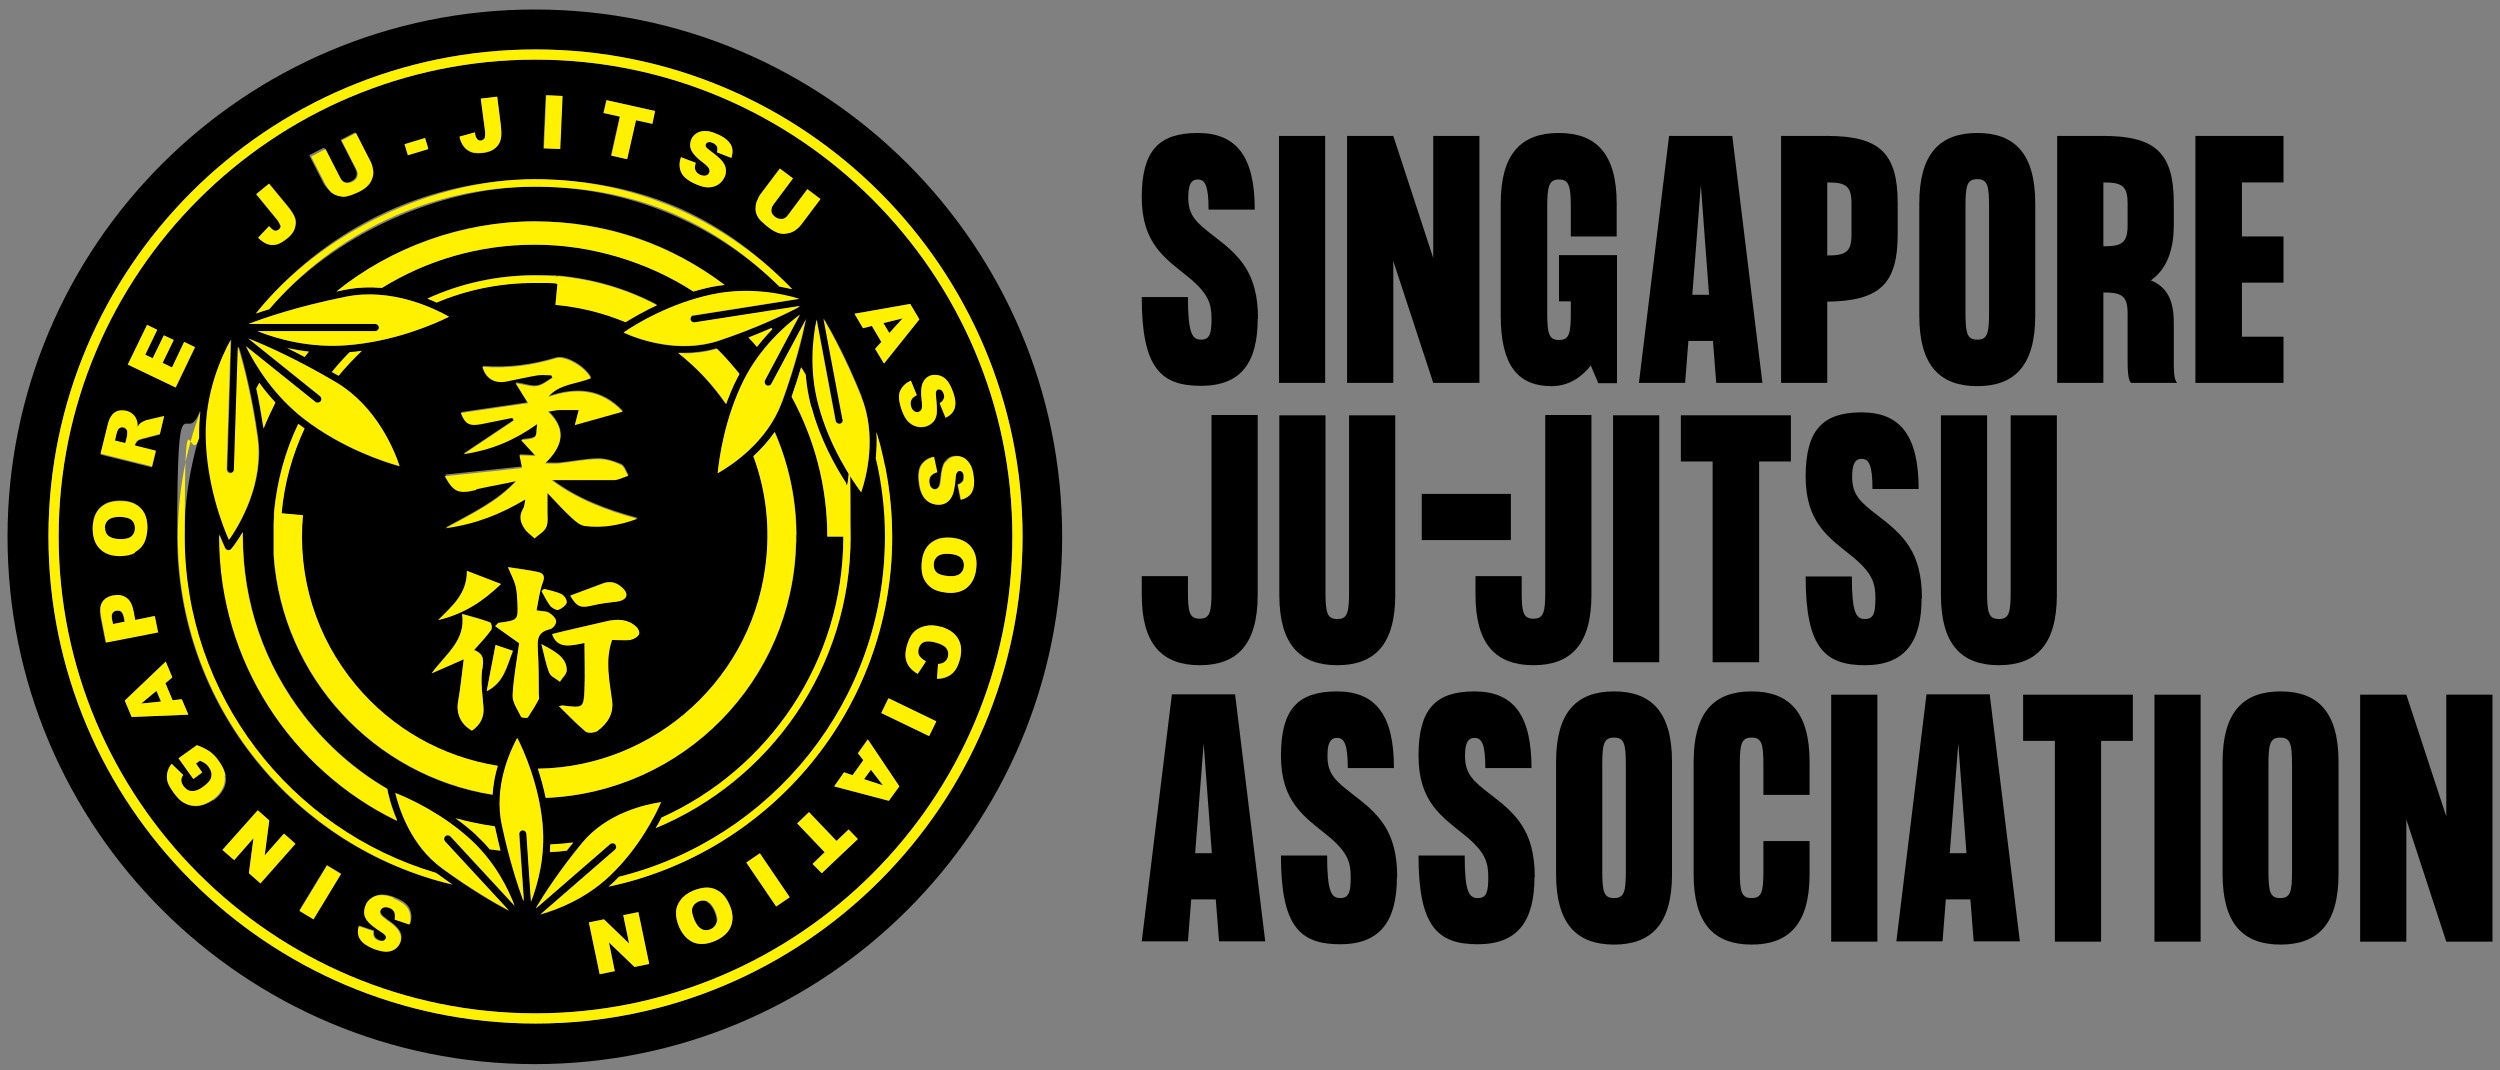 <?xml version="1.0" encoding="UTF-8"?>
<svg id="Layer_1" xmlns="http://www.w3.org/2000/svg" version="1.1" viewBox="0 0 763.3 326.8">
  <rect x="0" y="0" width="763.3" height="326.8" fill="#808080" stroke="none"/>
  <!-- Generator: Adobe Illustrator 29.4.0, SVG Export Plug-In . SVG Version: 2.1.0 Build 152)  -->
  <defs>
    <style>
      .st0 {
        fill: #fff100;
      }
    </style>
  </defs>
  <g>
    <g>
      <path d="M384,97.3c0,13.3-5,20.5-17.3,20.5s-18.1-5.4-18.1-27.1h14.1c0,11.1,1.3,13,4,13s3.2-1.9,3.2-6.4-.9-7.7-7.2-12.8c-6.9-5.6-14.1-10.1-14.1-24.3s5.2-19.6,17.1-19.6,17.4,7.3,17.4,23.4h-14.1c0-7.4-1.1-9.2-3.3-9.2s-2.9,1.9-2.9,5.5c0,5.5,2.4,7.6,7.7,11.7,7.9,6,13.6,11.2,13.6,25.4Z"/>
      <rect x="390.5" y="41.5" width="14.1" height="75.4"/>
      <polygon points="451.7 41.5 451.7 116.9 437.6 116.9 425.4 79.7 425.4 116.9 411.3 116.9 411.3 41.5 425.4 41.5 437.6 78.8 437.6 41.5 451.7 41.5"/>
      <path d="M479.6,72.2v-9.1c0-6.4-.6-8.3-3.6-8.3s-3.6,1.9-3.6,8.3v32.4c0,6.4.5,8.3,3.6,8.3s3.6-1.9,3.6-8.3v-3.5h-3.6v-14.1h17.7v39.1h-5.7l-2.3-5.4c-2.9,3.7-6.9,6.3-12,6.3-10.2,0-15.5-6.3-15.5-21.5v-34.3c0-15.2,6.3-21.5,17.7-21.5s17.7,6.3,17.7,21.5v10.1h-14.1Z"/>
      <path d="M522.9,104.1h-7.4l-1,12.8h-14.1l9.2-75.4h19.3l9.2,75.4h-14.1l-1-12.8ZM521.8,90l-2.5-33.5-2.6,33.5h5.2Z"/>
      <path d="M579.4,62.1v9.5c0,15-5.4,20.3-21.5,20.5v24.8h-14.1V41.5h14.1c16.1,0,21.5,5.4,21.5,20.5ZM565.3,71.6v-9.5c0-5.5-1.9-6.4-7.4-6.4v22.3c5.5,0,7.4-.9,7.4-6.4Z"/>
      <path d="M621.4,62.1v34.3c0,15.2-6.3,21.5-17.7,21.5s-17.7-6.3-17.7-21.5v-34.3c0-15.2,6.3-21.5,17.7-21.5s17.7,6.3,17.7,21.5ZM607.3,63c0-6.4-.5-8.3-3.6-8.3s-3.6,1.9-3.6,8.3v32.4c0,6.4.5,8.3,3.6,8.3s3.6-1.9,3.6-8.3v-32.4Z"/>
      <path d="M664.7,116.9h-14.1c-.9-1.1-1-3.9-1-6.7v-14.5c0-5.5-1.9-6.4-7.4-6.4v27.6h-14.1V41.5h14.1c16.1,0,21.5,5.4,21.5,20.5v6.7c0,8.3-2.5,13.7-7,16.9,4.8,2,7,5.8,7,12.9v11.7c0,2.8,0,5.6,1,6.7ZM642.2,55.7v19.5c5.5,0,7.4-.9,7.4-6.4v-6.7c0-5.5-1.9-6.4-7.4-6.4Z"/>
      <polygon points="684.5 55.7 684.5 72.2 697.2 72.2 697.2 86.3 684.5 86.3 684.5 102.8 697.2 102.8 697.2 116.9 670.3 116.9 670.3 41.5 697.2 41.5 697.2 55.7 684.5 55.7"/>
      <path d="M384,181.6c0,15.2-6.3,21.5-17.7,21.5s-17.7-6.3-17.7-21.5v-5.7h14.1v4.7c0,6.4.5,8.3,3.6,8.3s3.6-1.9,3.6-8.3v-53.9h14.1v54.8Z"/>
      <path d="M426,181.6c0,15.2-6.3,21.5-17.7,21.5s-17.7-6.3-17.7-21.5v-54.8h14.1v53.9c0,6.4.5,8.3,3.6,8.3s3.6-1.9,3.6-8.3v-53.9h14.1v54.8Z"/>
      <path d="M485.9,181.6c0,15.2-6.3,21.5-17.7,21.5s-17.7-6.3-17.7-21.5v-5.7h14.1v4.7c0,6.4.5,8.3,3.6,8.3s3.6-1.9,3.6-8.3v-53.9h14.1v54.8Z"/>
      <rect x="492.5" y="126.8" width="14.1" height="75.4"/>
      <polygon points="546.8 140.9 537.1 140.9 537.1 202.2 522.9 202.2 522.9 140.9 513.2 140.9 513.2 126.8 546.8 126.8 546.8 140.9"/>
      <path d="M586.7,182.6c0,13.3-5,20.5-17.3,20.5s-18.1-5.4-18.1-27.1h14.1c0,11.1,1.3,13,4,13s3.2-1.9,3.2-6.4-.9-7.7-7.2-12.8c-6.9-5.6-14.1-10.1-14.1-24.3s5.2-19.6,17.1-19.6,17.4,7.3,17.4,23.4h-14.1c0-7.4-1.1-9.2-3.3-9.2s-2.9,1.9-2.9,5.5c0,5.5,2.4,7.6,7.7,11.7,7.9,6,13.6,11.2,13.6,25.4Z"/>
      <path d="M628,181.6c0,15.2-6.3,21.5-17.7,21.5s-17.7-6.3-17.7-21.5v-54.8h14.1v53.9c0,6.4.5,8.3,3.6,8.3s3.6-1.9,3.6-8.3v-53.9h14.1v54.8Z"/>
      <path d="M371.1,274.6h-7.4l-1,12.8h-14.1l9.2-75.4h19.3l9.2,75.4h-14.1l-1-12.8ZM370,260.5l-2.5-33.5-2.6,33.5h5.2Z"/>
      <path d="M426.5,267.8c0,13.3-5,20.5-17.3,20.5s-18.1-5.4-18.1-27.1h14.1c0,11.1,1.3,13,4,13s3.2-1.9,3.2-6.4-.9-7.7-7.2-12.8c-6.9-5.6-14.1-10.1-14.1-24.3s5.2-19.6,17.1-19.6,17.4,7.3,17.4,23.4h-14.1c0-7.4-1.1-9.2-3.3-9.2s-2.9,1.9-2.9,5.5c0,5.5,2.4,7.6,7.7,11.7,7.9,6,13.6,11.2,13.6,25.4Z"/>
      <path d="M468.5,267.8c0,13.3-5,20.5-17.3,20.5s-18.1-5.4-18.1-27.1h14.1c0,11.1,1.3,13,4,13s3.2-1.9,3.2-6.4-.9-7.7-7.2-12.8c-6.9-5.6-14.1-10.1-14.1-24.3s5.2-19.6,17.1-19.6,17.4,7.3,17.4,23.4h-14.1c0-7.4-1.1-9.2-3.3-9.2s-2.9,1.9-2.9,5.5c0,5.5,2.4,7.6,7.7,11.7,7.9,6,13.6,11.2,13.6,25.4Z"/>
      <path d="M510.5,232.6v34.3c0,15.2-6.3,21.5-17.7,21.5s-17.7-6.3-17.7-21.5v-34.3c0-15.2,6.3-21.5,17.7-21.5s17.7,6.3,17.7,21.5ZM496.4,233.5c0-6.4-.5-8.3-3.6-8.3s-3.6,1.9-3.6,8.3v32.4c0,6.4.5,8.3,3.6,8.3s3.6-1.9,3.6-8.3v-32.4Z"/>
      <path d="M538.4,233.5c0-6.4-.5-8.3-3.6-8.3s-3.6,1.9-3.6,8.3v32.4c0,6.4.5,8.3,3.6,8.3s3.6-1.9,3.6-8.3v-9.1h14.1v10.1c0,15.2-6.3,21.5-17.7,21.5s-17.7-6.3-17.7-21.5v-34.3c0-15.2,6.3-21.5,17.7-21.5s17.7,6.3,17.7,21.5v10.1h-14.1v-9.1Z"/>
      <rect x="559.1" y="212.1" width="14.1" height="75.4"/>
      <path d="M601.5,274.6h-7.4l-1,12.8h-14.1l9.2-75.4h19.3l9.2,75.4h-14.1l-1-12.8ZM600.4,260.5l-2.5-33.5-2.6,33.5h5.2Z"/>
      <polygon points="651.2 226.2 641.5 226.2 641.5 287.5 627.4 287.5 627.4 226.2 617.7 226.2 617.7 212.1 651.2 212.1 651.2 226.2"/>
      <rect x="657.8" y="212.1" width="14.1" height="75.4"/>
      <path d="M714,232.6v34.3c0,15.2-6.3,21.5-17.7,21.5s-17.7-6.3-17.7-21.5v-34.3c0-15.2,6.3-21.5,17.7-21.5s17.7,6.3,17.7,21.5ZM699.8,233.5c0-6.4-.5-8.3-3.6-8.3s-3.6,1.9-3.6,8.3v32.4c0,6.4.5,8.3,3.6,8.3s3.6-1.9,3.6-8.3v-32.4Z"/>
      <polygon points="761 212.1 761 287.5 746.9 287.5 734.7 250.2 734.7 287.5 720.6 287.5 720.6 212.1 734.7 212.1 746.9 249.3 746.9 212.1 761 212.1"/>
    </g>
    <rect x="434.1" y="150.8" width="27.2" height="14.1"/>
  </g>
  <g>
    <path d="M37,186.8c-.4-.3-.9-.4-1.4-.3-.5,0-.9.3-1.2.7-.3.4-.3,1.1-.2,2l.3,1.4,3.5-.7-.2-1.2c-.2-.9-.5-1.6-.9-1.9Z"/>
    <path d="M40.1,163.8c.7-.6,1.1-1.4,1.1-2.5,0-1.1-.3-1.9-1-2.5-.7-.6-1.9-.9-3.7-1-1.5,0-2.6.3-3.4.9-.7.6-1.1,1.4-1.1,2.5,0,1,.3,1.8,1,2.4.7.6,1.9,1,3.5,1,1.6,0,2.8-.2,3.5-.8Z"/>
    <polygon points="43.1 214.8 49.1 214.2 47.7 210.9 43.1 214.8"/>
    <path d="M37.7,130.5c-.5-.1-.9,0-1.3.2-.3.3-.6.8-.9,1.7l-.5,2.1,3.2.8.5-2c0-.2,0-.7.1-1.3,0-.3,0-.6-.3-.9-.2-.3-.5-.4-.8-.5Z"/>
    <path d="M215.9,275.3c-.8-.4-1.7-.4-2.7,0-1,.4-1.6,1.1-1.9,2-.3.9,0,2.1.7,3.8.6,1.4,1.4,2.3,2.2,2.7.8.4,1.8.4,2.7,0,.9-.4,1.5-1.1,1.8-2,.3-.9,0-2.1-.6-3.6-.7-1.5-1.4-2.4-2.3-2.8Z"/>
    <polygon points="275.6 97.2 269.7 98.7 271.6 101.7 275.6 97.2"/>
    <path d="M163.5,18.2C83.2,18.2,17.9,83.5,17.9,163.8s65.3,145.6,145.6,145.6,145.6-65.3,145.6-145.6S243.8,18.2,163.5,18.2ZM293.9,139.6c.8.4,1.5,1,2,1.9.6.9.9,2.2,1.2,3.8.3,2,.1,3.7-.5,4.8-.6,1.2-1.7,2-3.4,2.4l-.9-4.6c.7-.2,1.2-.6,1.5-1,.3-.4.4-1,.3-1.7,0-.6-.3-1-.5-1.2-.3-.3-.6-.4-1-.3-.3,0-.5.2-.6.5-.2.3-.3.8-.4,1.7-.2,2.2-.4,3.8-.8,4.8-.3,1-.8,1.8-1.5,2.3-.6.5-1.4.8-2.3,1-1,.1-2,0-3-.5-.9-.4-1.7-1.1-2.3-2.1-.6-1-1-2.2-1.2-3.8-.4-2.7-.1-4.7.8-5.9.9-1.2,2.2-2,3.7-2.3l1,4.7c-.7.2-1.3.5-1.7.9-.6.6-.8,1.4-.7,2.3,0,.7.3,1.2.7,1.6.4.3.8.5,1.2.4.4,0,.8-.3,1-.7.3-.4.5-1.3.6-2.7.2-2.2.6-3.9,1.3-4.9.7-1,1.6-1.7,2.9-1.8.8-.1,1.6,0,2.4.4ZM281.4,122.2c-.2-2.2-.1-3.9.3-5.1.5-1.2,1.3-1.9,2.5-2.4.8-.3,1.6-.3,2.5,0s1.6.7,2.4,1.5c.7.8,1.3,2,1.9,3.6.7,2,.8,3.6.5,4.8-.4,1.3-1.3,2.3-2.8,3l-1.8-4.4c.6-.4,1.1-.8,1.2-1.3.2-.5.2-1.1,0-1.7-.2-.6-.4-.9-.8-1.1-.3-.2-.7-.2-1-.1-.2,0-.4.3-.5.6-.1.3-.1.9,0,1.8.3,2.2.3,3.9.2,4.9-.1,1.1-.5,1.9-1,2.5-.5.6-1.2,1.1-2.1,1.4-1,.3-2,.4-3,.1-1-.3-1.9-.8-2.7-1.6-.8-.8-1.4-2-1.9-3.5-.9-2.6-1-4.6-.4-5.9.7-1.3,1.7-2.4,3.2-3l1.8,4.4c-.7.3-1.2.7-1.5,1.2-.5.7-.5,1.5-.2,2.4.2.7.6,1.1,1,1.4.4.3.9.3,1.3.2.4-.1.7-.4.9-.9.2-.5.2-1.4,0-2.7ZM277.9,92.8l2.8,4.7-10.8,13.5-2.7-4.5,1.9-2.1-2.9-4.9-2.7.7-2.6-4.4,17-3ZM259.7,163.9c0,40.1-24.6,74.5-59.5,89,.7-1.1,1.2-2.2,1.8-3.2,32.7-14.8,55.5-47.7,55.5-85.8h-4.9c0-15.5-4-30-10.9-42.7,1.1-3.2,2.1-6.2,2.9-9,.5.8,1,1.5,1.4,2.3.3,3.1.8,6.5,1.7,9.9,2.7,9.8,7.2,18,10.5,23.1.9,5.3,1.4,10.8,1.4,16.4ZM83.5,163.9c0-.6,0-1.2,0-1.8,0-.6,0-1.3,0-1.9,0-.7,0-1.4.1-2.1,0-.5,0-1,0-1.5h0c.9-9.6,3.4-18.8,7.4-27.1.1,0,.2.2.4.3.5.4,1,.7,1.5,1.1-3.8,8-6.2,16.7-7,25.9l6.5.6c-1.7,18.9,4.1,37.3,16.2,51.9,11.1,13.3,26.3,21.9,43.3,24.6-.8,2.6-1.3,5.6-1.6,8.8-36.2-5.8-64.2-36-66.8-73.1,0-.4,0-.8,0-1.2,0-.8,0-1.5,0-2.3,0-.6,0-1.2,0-1.8,0-.1,0-.3,0-.4ZM70.6,103.6l-1.2,39.6c0,.6.5,1.1,1.1,1.1,0,0,0,0,0,0,.6,0,1.1-.5,1.1-1.1l1.2-37.4c0,.1.1.2.2.3,1.7,5.7,4.1,15.1,5.8,27.3,2,14.3-5.7,26.9-8.6,31.1-1.9-4.4-6.9-17.2-7.1-31.8-.2-13.1,4.7-24,7.6-29.3ZM263,121c4.9,12.1,1.5,24.7,0,29.3-2.8-3.7-9.6-13.8-13-26.5-2.9-10.6-1.7-20.5-.6-26.2l5.8,30.9c0,.5.6.9,1.1.9s.1,0,.2,0c.6-.1,1-.7.9-1.3l-5.8-30.8c2.7,4.6,7.1,12.7,11.5,23.7ZM243.1,165.8c-1,42.1-34.5,76.1-76.4,77.8-.7-3.2-1.5-6.2-2.4-8.9,35.9-.4,66.5-28.1,69.8-64.7.9-10.6-.4-21-4-30.7,2.2-2.1,4.5-4.5,6.5-7.4,4.3,9.9,6.6,20.6,6.6,31.5,0,.2,0,.3,0,.5s0,.1,0,.2c0,.6,0,1.2,0,1.8ZM165,279.2l22.7-19.7c.5-.4.5-1.1.1-1.6-.4-.5-1.1-.5-1.6-.1l-22.6,19.6c0-.2.1-.4.2-.5,2.6-4.4,7.1-11.3,13.8-19.4,7.7-9.3,19.6-11.9,24.1-12.5-1.8,4-6.9,14.2-15.7,22.6-7.3,6.9-15.8,10.2-21.1,11.7ZM151.1,252.3s0,0,0,.1c.6,2.6,1.1,5,1.7,7.3-1.1-.1-2.2-.3-3.3-.4-1.2-1.5-2.6-2.9-4.1-4.3-2.1-1.9-4.2-3.6-6.3-5.1,3.9,1.1,7.9,1.9,12,2.5ZM147.2,204.4c-.5,3.7.1,7.6.4,11.4.2,3-.9,5.3-3.5,7.2-3.5-2-4.9-5.3-4.2-9,.7-4,1.1-8.1,1.7-12.8l-9.8,4.3c4.3-5.9,10.5-10,9.3-18.1,3.2.9,6,1.6,8.6,2.6.4.2.7,1.8.3,2.3-1.5,2-3.3,3.9-5.2,6.1,3.3,1.3,2.8,3.3,2.5,6ZM158.7,138.7l4.9.2-4.4-4.8c1.4-.3,3.2-.2,4.1-.9.7-.6.5-2.1.8-4-6.9,4.9-14,7.9-22.5,9.2l15.4-10.3-.5-.8c-3.1.6-6.3,1.3-9.4,1.9-3.7.7-5,0-6.3-3.4l20.5-3-3.8-6.1c2.8.4,4.8,1.2,6.6.9,1.7-.3,3.2-1.6,4.7-2.5l-.4-.8c-1.4,0-2.8-.2-4.1,0-3.2.5-6.4,1.3-9.6,1.9-3.6.7-6.4-1-7.3-4.5,7.7.6,15.2-.4,22.4-2.6,2.9-.9,9,2.7,10.7,6.1-4.3,1.8-9.7,1.7-13,5.7,8.7-2.9,16.2-2.3,22.7,4.5l-14.6,4.1,1.2-4.6c-1.9,0-3.8,0-5.6,0-1.1,0-2.2.3-3.8.5,5.4,5.2,5,10.2-.9,15.8,2,0,3.2.1,4.3,0,4-.4,7.9-1.2,11.8-1.3,2.3,0,4.9.8,7,1.7,1.2.5,1.6,2.3,2.3,3.4-1.5.5-2.9,1.3-4.4,1.3-6.2.2-12.5,0-19,0,7.6,5.8,16.6,9.2,26.2,11.8-5.3,2-10.7,2.9-16.1,2.2-1.5-.2-3-1.6-4.2-2.7-2.3-2.1-4.3-4.5-7.2-7.4,0,2.5,0,4.3,0,6,0,1.6.2,3.3-.4,4.6-.6,1.3-2.3,2.2-3.5,3.3-1-.9-2.3-1.8-3-2.9-1.3-1.9-1.8-4-.5-6.1.4-.6.4-1.5.7-2.9-7.6,4.5-15,7.5-24.4,8.8,8.3-4.5,15.9-8.2,21.6-14.4-4.1.8-8.2,1.5-12.2,2.5-5.3,1.2-6.9.7-9.6-4.2l23.6-2.5-.8-3.9ZM186.8,213.9c.6,4-1.3,6.9-4.5,9.3-.7.6-2.9.7-3.5.2-2.9-2.4-5.4-5.1-8.2-7.8.5,0,.8-.2,1.1-.2,6.3.8,6.5.8,6.7-4.8.2-4.6,0-9.2,0-14.3-4.4.9-8.3,1.9-9.9-2.7,1.1-.3,2.3-.6,3.5-.9,4.4-1,8.8-2,13.1-3,3.4-.8,6.6-.6,9.1,1.7.6.6,1.1,1.8.8,2.3-.4.7-1.6,1.4-2.5,1.6-1.9.2-3.8,0-5.8,0-2.1,6.3-.8,12.5,0,18.5ZM167.7,205.5c-1.1-2.6-1.5-5.4-2.4-8.8,4.2,2.2,7.7,4,7.8,7.9,0,1.2-1.4,2.4-2.1,3.6-1.1-.9-2.8-1.6-3.2-2.7ZM167.9,184.9c-1-1.4-1.7-2.9-2.6-4.4l.7-.7c1.8.5,3.7.8,5.3,1.6.9.4,1.8,1.8,1.6,2.5-.3.9-1.5,1.9-2.6,2.3-.5.2-2-.7-2.5-1.3ZM174.1,181.8c3.5-1.3,6.7-2.5,9.9-3.7,2.8-1.1,4.9,0,6.5,1.8,1.6,1.8.5,3.4-2.2,3.7-2.2.3-4.5.5-6.7,1-4.3,1-5.2.8-7.5-2.8ZM218.8,106.4c2.5,2.4,4.7,5,6.9,7.7-.2.3-.3.6-.5.9-1.4,2.8-2.6,5.6-3.6,8.3-4.1-6-9.1-11.2-14.6-15.6.6,0,1.2,0,1.7,0,3.2,0,6.6-.4,10.1-1.4ZM235.8,100.5c-1.6,1.6-3.2,3.4-4.7,5.4-.8-1-1.7-1.9-2.6-2.9,2.5-1,4.9-1.9,7-2.9,0,.1.2.2.3.3ZM238.8,122.7c-4.4,12.2-15.4,19.4-19.6,21.7.4-4.6,2.1-16.7,8-28.5,4.9-9.8,12.4-16.4,17.1-19.9l-10.7,20.1c-.3.5,0,1.2.5,1.5.2,0,.3.1.5.1.4,0,.8-.2,1-.6l10.6-19.8c-1.1,5.3-3.2,14.1-7.3,25.3ZM152.9,178.3c-5.5,5.2-11,9-19.1,11,4.5-4.5,8.8-8.2,8.7-14.9l10.4,4ZM96.3,122.8c.2.2.4.2.7.2s.6-.1.9-.4c.4-.5.3-1.2-.2-1.6l-21.9-17.6c5.2,2.1,14.8,6.3,26.8,13.4,12.4,7.3,17.8,20.7,19.4,25.6-4.7-1.3-17.5-5.5-29-14.3-9.5-7.3-15.1-16.6-17.9-22.3l21.2,17ZM87.3,106.1c2.2.5,4.5.9,7,1.2-.4.5-.9,1.1-1.3,1.6-2-1.1-3.9-2-5.7-2.9ZM103.3,114.7c-.7-.4-1.3-.8-2-1.1,1.7-2.1,3.5-4.1,5.4-6,1.2-.1,2.5-.2,3.7-.4-2.5,2.4-4.9,4.9-7.1,7.6ZM151.3,197l5.3,1.8c-1.9,4.8-2.7,9.7-8,12.3l2.7-14.1ZM158.5,196.3l-7.3-5.2c.8-.8.9-1,1.1-1,5.9-.8,5.9-.8,5.7-6.1,0-1.8-.1-3.6-.6-5.3-.4-1.6-1.3-3.1-2.3-5.6,3.5.6,6.4.9,9.2,1.5,1.8.4,2.1,1.4,1.4,3.2-1,2.7-1.3,5.7-1.9,8.5,1.7.3,3,.2,3.8.7,1,.6,2,1.7,2.2,2.6.1.8-.9,2.3-1.8,2.4-4.1.8-4,3.3-3.8,6.1.2,4.6.2,9.2.3,13.8,0,.5.2,1.1,0,1.5-1,1.9-2.1,3.7-3.3,5.5-.1.2-1.9,0-2-.2-1.1-2.2-2.7-4.5-2.6-6.6.3-5.6,1.4-11.2,2-15.9ZM153.3,251.9c-2.5-11.7,2.5-22.6,4.7-26.6,2,3.9,6.5,14.2,7.7,26.2.9,10-1.6,18.7-3.5,23.8l-1.4-20.8c0-.6-.5-1.1-1.2-1-.6,0-1.1.6-1,1.2l1.4,20.3c-1.8-4.7-4.3-12.6-6.5-23ZM173,259.8c-1.7.2-3.4.3-5.1.4,0-.7,0-1.5.1-2.2,2.3-.1,4.7-.3,7-.6-.7.8-1.3,1.7-2,2.5ZM211.9,98.5c0,0,.1,0,.2,0l32.1-5c-.3.2-.5.4-.8.6-4.9,2.5-12.9,6.2-23.7,9.9-12.4,4.2-25-.4-29.3-2.4,3.8-2.6,14.3-9,27.3-11.7,10.8-2.2,20.7-.2,26.3,1.4l-32.3,5.1c-.6,0-1,.7-.9,1.3,0,.5.6.9,1.1.9ZM191,98.3c-6.7-2.8-13.9-4.7-21.4-5.3l.6-6.4c-2.3-.2-4.6-.3-6.9-.3-10.6,0-20.7,2.1-30,6-.9-.4-1.8-.8-2.8-1.2,10-4.5,21.1-7.1,32.8-7.1s4.8.1,7.1.3v-.2c10.8,1,21,4,30.2,8.9-4,1.9-7.3,3.8-9.6,5.2ZM105.6,90.6c14.1-2.8,27.1,3.6,31.5,6.1-4.4,2.2-16.7,7.6-31.2,8.7-11.4.9-21.3-2-27.3-4.3h36c.6,0,1.1-.5,1.1-1.1s-.5-1.1-1.1-1.1h-38.7c5-1.9,15.3-5.4,29.7-8.3ZM80.4,130.8c-.7-4.5-1.4-8.5-2.2-12.2.3-.6.6-1.1.9-1.7,1.4,2,3,4,4.9,6-1.3,2.6-2.5,5.2-3.6,7.9ZM120.7,242.2c4.1,1.6,14.3,6.2,23.2,14.4,7.3,6.8,11.3,14.9,13.2,20l-19.6-21.2c-.4-.4-1.1-.5-1.6,0-.4.4-.5,1.1,0,1.6l19.5,21.1c-4.5-2.3-11.7-6.5-20.4-12.9-9.7-7-13.2-18.5-14.3-23ZM217.2,87.6c-1.9.4-3.7.9-5.5,1.4-14-9.1-30.6-14.3-48.4-14.3s-33.1,4.9-46.7,13.2c-3.6-.3-7.4-.2-11.4.6-.8.2-1.6.3-2.4.5,16.6-13.4,37.6-21.4,60.5-21.4s41.8,7.2,58,19.4c-1.3.2-2.7.4-4,.6ZM67,163.1c1,2.5,1.7,4,1.8,4.2.2.3.5.6.9.6,0,0,0,0,.1,0,.3,0,.6-.1.9-.4.2-.2,1.7-2.1,3.5-5.1,0,.5,0,1,0,1.4,0,20.1,6.5,39,18.8,54.8,7.1,9.1,15.7,16.6,25.3,22.2.2,1.1,1,5,3,9.6-32.1-15.7-54.2-48.6-54.2-86.6s0-.5,0-.8ZM187.6,269.1c.5-.5.9-.9,1.4-1.4,46.6-11.5,81.2-53.7,81.2-103.8s-1-16.3-2.8-24c.3-2.5.4-5.1.2-8,3.1,10.1,4.8,20.9,4.8,32,0,52.5-37.2,96.4-86.6,106.8.6-.5,1.2-1,1.8-1.6ZM231,61.6c.4-1,.8-1.8,1.3-2.5l5.8-7.7,4,3-5.9,7.9c-.5.7-.7,1.4-.7,2.1,0,.7.5,1.3,1.2,1.8.7.5,1.4.7,2.1.6.7,0,1.3-.5,1.8-1.2l5.9-7.9,4,3-5.8,7.7c-.6.8-1.2,1.4-2,1.9-.7.5-1.6.8-2.5.9-.9.1-1.7,0-2.4-.1-1-.3-2-.9-3.1-1.7-.6-.5-1.3-1-2-1.7-.7-.6-1.2-1.3-1.5-1.9-.3-.6-.5-1.4-.5-2.1,0-.8,0-1.5.3-2.1ZM207.9,48l4.5,1.7c-.2.7-.3,1.4-.2,1.9.2.8.7,1.4,1.6,1.8.6.3,1.2.4,1.7.2.5-.1.8-.4,1-.8.2-.4.2-.8,0-1.3-.2-.5-.8-1.1-1.9-1.9-1.8-1.4-2.9-2.6-3.5-3.7-.5-1.1-.5-2.3,0-3.4.3-.8.9-1.4,1.6-1.8.7-.5,1.6-.7,2.7-.7,1.1,0,2.3.4,3.9,1.1,1.9.9,3.2,1.9,3.8,3,.7,1.1.7,2.5.2,4.1l-4.4-1.7c.2-.7.2-1.3,0-1.8-.2-.5-.7-.8-1.3-1.1-.5-.2-1-.3-1.3-.2-.4.1-.6.3-.8.6-.1.2,0,.5,0,.8.1.3.6.7,1.3,1.2,1.8,1.3,3,2.4,3.7,3.2.7.8,1,1.7,1.1,2.5,0,.8,0,1.6-.4,2.4-.4.9-1.1,1.7-2,2.3-.9.6-1.9.8-3,.8-1.1,0-2.4-.3-3.8-1-2.5-1.1-4-2.4-4.5-3.8-.5-1.4-.5-2.9,0-4.4ZM185.2,30.6l14.8,3.3-.9,3.9-5-1.1-2.7,11.9-4.9-1.1,2.7-11.9-5-1.1.9-3.9ZM166.6,29.1l5,.2-.7,16.2-5-.2.7-16.2ZM241.9,88.3c-1.2-.3-2.5-.6-3.9-.8-19.3-18.9-45.7-30.5-74.7-30.5s-61.5,14.5-81.1,37.4c-1.5.5-2.8.9-4,1.3,20-24.9,50.7-40.9,85.1-40.9s58.8,12.9,78.6,33.6ZM145,40.5c0,.7.2,1.2.4,1.6.2.3.4.6.7.8.2.1.5.1.8.1.6,0,.9-.3,1.1-.8.2-.4.2-1.2.1-2.1l-1.3-9.9,5-.6,1.1,8.7c.2,1.8.3,3.2,0,4.2-.2,1-.7,1.9-1.6,2.7-.9.8-2.1,1.3-3.6,1.5-1.6.2-2.9.2-3.8-.2-.9-.3-1.7-.9-2.3-1.7-.6-.8-1-1.8-1.3-3l4.7-1.3ZM129.8,42.1l1,3.3-6.3,1.9-1-3.3,6.2-1.9ZM99.1,45.3l4.5,8.8c.4.8.9,1.3,1.6,1.5.7.2,1.4.1,2.1-.3.8-.4,1.3-.9,1.5-1.6.2-.7.1-1.4-.3-2.2l-4.5-8.8,4.4-2.3,4.4,8.6c.4.8.7,1.7.8,2.6.1.9,0,1.8-.2,2.6-.3.9-.7,1.6-1.2,2.1-.7.8-1.7,1.5-2.9,2.1-.7.4-1.5.7-2.4,1-.9.3-1.7.5-2.4.5-.7,0-1.4-.2-2.2-.5-.7-.3-1.3-.7-1.8-1.2-.7-.8-1.3-1.5-1.7-2.2l-4.4-8.6,4.4-2.3ZM82.2,56l5.6,6.8c1.2,1.4,1.9,2.6,2.3,3.6.4,1,.4,2,0,3.1-.3,1.1-1.1,2.2-2.3,3.2-1.3,1-2.4,1.7-3.4,1.9-1,.2-1.9.2-2.8-.2-.9-.3-1.8-1-2.7-1.9l3.3-3.5c.5.5.8.9,1.2,1.1.3.2.6.3,1,.3.2,0,.5-.1.8-.4.4-.4.6-.8.6-1.3,0-.5-.4-1.1-1-1.9l-6.3-7.7,3.9-3.2ZM61.1,125.6c-.3,2.3-.4,4.8-.4,7.3,0,.3,0,.5,0,.8-2.8,9.6-4.4,19.7-4.4,30.2,0,48.5,32.4,89.5,76.7,102.6.2.1.4.3.6.4,1.6,1.1,3,2.2,4.5,3.2-48.1-11.4-84-54.6-84-106.2s2.5-26.4,6.9-38.3ZM44.9,99.2l3.1,1.5-3.6,7.6,2.3,1.1,3.4-7,3,1.4-3.4,7,2.9,1.4,3.7-7.8,3.3,1.6-5.9,12.3-14.6-7,5.8-12.1ZM32.7,130.6c.4-1.5.8-2.6,1.2-3.3.5-.7,1.1-1.3,1.9-1.6.8-.3,1.7-.3,2.7-.1.9.2,1.6.6,2.1,1.1.5.5.9,1.2,1.2,1.9.1.5.2,1.1.2,1.9.3-.5.6-.9.9-1.1.2-.1.5-.3,1-.6.5-.2.9-.4,1.1-.4l5.1-1.2-1.3,5.5-5.4,1.4c-.7.2-1.2.4-1.4.6-.3.3-.5.7-.7,1.1v.4c-.1,0,6.3,1.6,6.3,1.6l-1.2,4.9-15.7-3.9,2-8.1ZM28.3,161.1c0-2.7.8-4.7,2.3-6.2,1.5-1.4,3.5-2.1,6.1-2.1,1.9,0,3.4.4,4.6,1,1.2.7,2.1,1.6,2.8,2.8.6,1.2,1,2.7.9,4.5,0,1.8-.4,3.3-1,4.5-.6,1.2-1.5,2.1-2.8,2.8-1.3.7-2.9,1.1-4.7,1-2.6,0-4.7-.8-6.1-2.3-1.4-1.5-2.1-3.6-2.1-6.2ZM30.7,188c-.3-1.8-.2-3.2.5-4.2.7-1,1.8-1.7,3.3-2,1.6-.3,2.9,0,4,.7,1.1.8,1.8,2.2,2.2,4.1l.5,2.7,5.9-1.2,1,4.9-15.9,3.1-1.6-8.2ZM38.1,213.9l12.5-11.9,2,4.8-2.1,1.8,2.2,5.2,2.8-.3,2,4.7-17.3.7-2.1-5ZM65,244.3c-1.4,1-2.9,1.6-4.4,1.8-1.5.2-2.9-.1-4.3-.9-1.1-.6-2.1-1.6-3.2-3.1-1-1.5-1.7-2.6-1.9-3.5s-.3-1.8,0-2.7c.2-.9.7-1.7,1.3-2.6l3.5,3.4c-.4.5-.6,1.1-.6,1.6,0,.6.2,1.2.7,1.8.6.9,1.5,1.4,2.5,1.5,1,0,2.2-.3,3.5-1.3,1.4-1,2.3-2,2.5-3,.2-1,0-1.9-.7-2.9-.3-.5-.7-.8-1.1-1.2-.4-.3-1-.6-1.7-.9l-1.2.9,1.9,2.7-2.7,2-4.5-6.3,5.6-4c1.7.6,3,1.3,4,2,1,.7,1.9,1.7,2.8,3,1.1,1.6,1.8,3,1.9,4.4.2,1.4,0,2.7-.7,4-.7,1.3-1.7,2.4-3,3.4ZM79.5,269.7l-3.5-3.1,1.4-10.7-5.9,6.7-3.5-3.1,10.7-12.1,3.5,3.1-1.4,10.7,5.9-6.6,3.5,3.1-10.7,12.1ZM95.7,280.5l-4.3-2.6,8.4-13.8,4.3,2.6-8.4,13.8ZM125.2,282.1l-4.5-1.5c.2-.8.2-1.4,0-1.9-.2-.8-.8-1.4-1.7-1.7-.7-.3-1.2-.3-1.7-.1-.5.2-.8.5-1,.9-.2.4-.1.8.1,1.2.2.4.9,1,2,1.8,1.9,1.3,3.1,2.4,3.7,3.5.6,1.1.6,2.2.2,3.4-.3.8-.8,1.4-1.5,1.9-.7.5-1.6.8-2.7.8-1.1,0-2.4-.2-3.9-.9-1.9-.8-3.3-1.7-4-2.8-.7-1.1-.9-2.5-.5-4.1l4.5,1.5c-.1.7,0,1.3.2,1.8.3.5.7.8,1.4,1.1.5.2,1,.3,1.4.1.4-.1.6-.3.7-.7,0-.2,0-.5,0-.8-.1-.3-.6-.7-1.3-1.2-1.9-1.2-3.1-2.2-3.9-3-.7-.8-1.1-1.6-1.3-2.4-.1-.8,0-1.6.3-2.5.4-1,1-1.8,1.8-2.4.9-.6,1.8-.9,3-1,1.1,0,2.4.2,3.9.8,2.6,1,4.1,2.2,4.7,3.6.6,1.4.7,2.8.2,4.4ZM193.7,295.2l-7.8-7.5,1.8,8.8-4.6,1-3.3-15.8,4.6-1,7.7,7.5-1.8-8.7,4.6-1,3.3,15.8-4.6,1ZM223.2,282.7c-.7,1.9-2.3,3.4-4.7,4.5-2.5,1.1-4.6,1.3-6.6.6-1.9-.7-3.4-2.3-4.5-4.7-.8-1.7-1.1-3.3-1-4.6,0-1.4.5-2.6,1.4-3.7.8-1.1,2.1-2,3.7-2.8,1.7-.7,3.2-1.1,4.5-1,1.3,0,2.6.5,3.8,1.3,1.2.8,2.2,2.1,2.9,3.9,1.1,2.4,1.2,4.6.5,6.5ZM237,276.8l-9.1-13.4,4.1-2.8,9.1,13.4-4.1,2.8ZM250.9,266.6l-2.8-2.9,3.7-3.5-8.4-8.8,3.6-3.5,8.4,8.8,3.7-3.5,2.8,2.9-11,10.5ZM271.4,244.5l-16.7-4.4,3-4.3,2.6.9,3.3-4.6-1.7-2.2,3-4.2,9.6,14.3-3.2,4.4ZM283.6,224.7l-14.6-7,2.2-4.5,14.6,7-2.2,4.5ZM293,201.6c-.6,2-1.4,3.4-2.5,4.3-1.1.9-2.6,1.4-4.4,1.4l.3-4.5c.5,0,.9,0,1.2-.2.4-.2.8-.4,1.1-.7.3-.3.5-.7.7-1.2.3-1.1.1-2-.6-2.9-.5-.6-1.5-1.1-2.9-1.5-1.7-.5-3-.6-3.8-.2-.8.3-1.3,1-1.6,1.9-.3.9-.2,1.7.2,2.3.4.6,1,1.2,2,1.7l-2.5,3.8c-1.1-.6-2-1.4-2.6-2.2-.6-.8-1-1.8-1.1-2.8-.1-1,0-2.2.4-3.6.5-1.7,1.1-3,1.9-3.9.8-.9,1.9-1.6,3.4-2,1.5-.4,3.2-.4,5.1.2,2.6.7,4.3,2,5.3,3.8,1,1.8,1.1,3.9.4,6.4ZM289.3,180.9c-1.9-.1-3.4-.6-4.6-1.3s-2-1.7-2.6-2.9c-.6-1.2-.8-2.8-.7-4.6.1-1.8.5-3.3,1.2-4.5.7-1.2,1.6-2.1,2.9-2.7,1.3-.7,2.9-.9,4.8-.8,2.6.2,4.6,1.1,6,2.6,1.4,1.6,2,3.7,1.8,6.3-.2,2.7-1,4.7-2.6,6.1-1.5,1.4-3.6,1.9-6.2,1.8Z"/>
    <path d="M163.3,2.9C74.4,2.9,2.3,75,2.3,163.9s72.1,161,161,161,161-72.1,161-161S252.2,2.9,163.3,2.9ZM163.5,312.5c-82,0-148.7-66.7-148.7-148.7S81.5,15.1,163.5,15.1s148.7,66.7,148.7,148.7-66.7,148.7-148.7,148.7Z"/>
    <polygon points="269.6 239.8 265.9 235 263.8 237.9 269.6 239.8"/>
    <path d="M289.9,169.1c-1.6-.1-2.8.1-3.6.7-.8.6-1.2,1.4-1.2,2.4,0,1.1.2,1.9.9,2.6.7.6,1.9,1,3.7,1.1,1.5.1,2.6-.1,3.4-.7.7-.6,1.1-1.4,1.2-2.4,0-1-.2-1.8-.9-2.5-.7-.7-1.8-1-3.5-1.2Z"/>
    <path class="st0" d="M85.7,68.8c0,.5-.1.9-.6,1.3-.3.2-.5.3-.8.4-.4,0-.7,0-1-.3-.3-.2-.7-.6-1.2-1.1l-3.3,3.5c.9.9,1.8,1.5,2.7,1.9.9.3,1.9.4,2.8.2,1-.2,2.1-.9,3.4-1.9,1.2-1,2-2,2.3-3.2.3-1.1.3-2.2,0-3.1-.4-1-1.1-2.1-2.3-3.6l-5.6-6.8-3.9,3.2,6.3,7.7c.6.8,1,1.4,1,1.9Z"/>
    <path class="st0" d="M100.8,58.4c.5.5,1.1.9,1.8,1.2.7.3,1.5.4,2.2.5.7,0,1.5-.2,2.4-.5.9-.3,1.7-.7,2.4-1,1.2-.6,2.2-1.3,2.9-2.1.5-.5.9-1.3,1.2-2.1.3-.9.4-1.7.2-2.6-.1-.9-.4-1.8-.8-2.6l-4.4-8.6-4.4,2.3,4.5,8.8c.4.8.5,1.5.3,2.2-.2.7-.7,1.2-1.5,1.6-.8.4-1.5.5-2.1.3-.7-.2-1.2-.7-1.6-1.5l-4.5-8.8-4.4,2.3,4.4,8.6c.4.7.9,1.4,1.7,2.2Z"/>
    <rect class="st0" x="123.9" y="43" width="6.5" height="3.5" transform="translate(-7.5 38.7) rotate(-16.8)"/>
    <path class="st0" d="M143.9,46.4c.9.3,2.2.4,3.8.2,1.5-.2,2.7-.7,3.6-1.5.9-.8,1.4-1.7,1.6-2.7.2-1,.2-2.4,0-4.2l-1.1-8.7-5,.6,1.3,9.9c.1,1,0,1.7-.1,2.1-.2.4-.6.7-1.1.8-.3,0-.6,0-.8-.1-.3-.2-.5-.4-.7-.8-.2-.3-.3-.8-.4-1.6l-4.7,1.3c.2,1.2.7,2.2,1.3,3,.6.8,1.4,1.3,2.3,1.7Z"/>
    <rect class="st0" x="160.7" y="34.8" width="16.2" height="5" transform="translate(124.3 204.3) rotate(-87.5)"/>
    <polygon class="st0" points="186.7 47.5 191.5 48.6 194.2 36.7 199.2 37.8 200 33.9 185.2 30.6 184.3 34.5 189.3 35.6 186.7 47.5"/>
    <path class="st0" d="M212.4,56.2c1.4.6,2.7,1,3.8,1,1.1,0,2.1-.3,3-.8.9-.6,1.5-1.3,2-2.3.4-.8.5-1.6.4-2.4,0-.8-.5-1.7-1.1-2.5-.7-.8-1.9-1.9-3.7-3.2-.7-.5-1.1-.9-1.3-1.2-.1-.3-.2-.5,0-.8.1-.3.4-.5.8-.6.4-.1.8,0,1.3.2.6.3,1.1.7,1.3,1.1.2.5.2,1.1,0,1.8l4.4,1.7c.5-1.6.4-3-.2-4.1-.7-1.1-1.9-2.2-3.8-3-1.5-.7-2.8-1.1-3.9-1.1-1.1,0-2,.2-2.7.7-.7.5-1.3,1.1-1.6,1.8-.5,1.2-.5,2.3,0,3.4.5,1.1,1.7,2.4,3.5,3.7,1.1.8,1.7,1.5,1.9,1.9.2.5.2.9,0,1.3-.2.4-.5.7-1,.8-.5.1-1.1,0-1.7-.2-.9-.4-1.4-1-1.6-1.8-.1-.5,0-1.1.2-1.9l-4.5-1.7c-.5,1.5-.6,3,0,4.4.5,1.4,2,2.7,4.5,3.8Z"/>
    <path class="st0" d="M232.7,67.8c.7.6,1.3,1.2,2,1.7,1.1.8,2.1,1.4,3.1,1.7.7.2,1.5.3,2.4.1.9-.1,1.7-.4,2.5-.9.7-.5,1.4-1.1,2-1.9l5.8-7.7-4-3-5.9,7.9c-.5.7-1.1,1.1-1.8,1.2-.7,0-1.4-.1-2.1-.6-.7-.5-1.1-1.1-1.2-1.8,0-.7.1-1.4.7-2.1l5.9-7.9-4-3-5.8,7.7c-.5.6-.9,1.5-1.3,2.5-.2.6-.3,1.3-.3,2.1,0,.8.2,1.5.5,2.1.3.6.8,1.3,1.5,1.9Z"/>
    <path class="st0" d="M266.2,99.5l2.9,4.9-1.9,2.1,2.7,4.5,10.8-13.5-2.8-4.7-17,3,2.6,4.4,2.7-.7ZM275.6,97.2l-4.1,4.5-1.8-3.1,5.9-1.4Z"/>
    <path class="st0" d="M280.5,125.8c-.4.1-.8,0-1.3-.2-.4-.3-.8-.7-1-1.4-.3-.9-.2-1.7.2-2.4.3-.4.8-.8,1.5-1.2l-1.8-4.4c-1.5.7-2.6,1.7-3.2,3-.7,1.3-.5,3.3.4,5.9.5,1.5,1.2,2.6,1.9,3.5.8.8,1.7,1.4,2.7,1.6,1,.3,2,.2,3-.1.8-.3,1.5-.8,2.1-1.4.5-.6.9-1.5,1-2.5.1-1.1,0-2.7-.2-4.9-.1-.9-.1-1.5,0-1.8.1-.3.3-.5.5-.6.3-.1.7,0,1,.1.3.2.6.6.8,1.1.2.7.3,1.2,0,1.7-.2.5-.6.9-1.2,1.3l1.8,4.4c1.5-.7,2.5-1.8,2.8-3,.4-1.3.2-2.9-.5-4.8-.6-1.6-1.2-2.8-1.9-3.6-.7-.8-1.5-1.3-2.4-1.5s-1.7-.2-2.5,0c-1.2.4-2,1.2-2.5,2.4-.5,1.1-.6,2.8-.3,5.1.2,1.4.1,2.3,0,2.7-.2.5-.5.8-.9.9Z"/>
    <path class="st0" d="M288.6,141.1c-.7,1-1.1,2.7-1.3,4.9-.1,1.4-.3,2.3-.6,2.7-.3.4-.6.6-1,.7-.4,0-.8,0-1.2-.4-.4-.3-.6-.9-.7-1.6-.1-.9,0-1.7.7-2.3.4-.4.9-.7,1.7-.9l-1-4.7c-1.6.4-2.8,1.1-3.7,2.3-.9,1.2-1.2,3.2-.8,5.9.2,1.6.6,2.8,1.2,3.8.6,1,1.4,1.7,2.3,2.1.9.4,1.9.6,3,.5.9-.1,1.6-.4,2.3-1,.6-.5,1.1-1.3,1.5-2.3.3-1,.6-2.6.8-4.8,0-.9.2-1.5.4-1.7.2-.3.4-.4.6-.5.3,0,.7,0,1,.3.3.3.5.7.5,1.2,0,.7,0,1.3-.3,1.7-.3.4-.8.8-1.5,1l.9,4.6c1.6-.4,2.8-1.2,3.4-2.4.6-1.2.8-2.8.5-4.8-.2-1.7-.6-3-1.2-3.8-.6-.9-1.2-1.5-2-1.9-.8-.4-1.6-.5-2.4-.4-1.3.2-2.2.8-2.9,1.8Z"/>
    <path class="st0" d="M296.3,166.8c-1.4-1.6-3.4-2.4-6-2.6-1.9-.1-3.5.1-4.8.8-1.3.7-2.3,1.6-2.9,2.7-.7,1.2-1.1,2.6-1.2,4.5-.1,1.8.1,3.3.7,4.6.6,1.2,1.5,2.2,2.6,2.9s2.7,1.1,4.6,1.3c2.6.2,4.7-.4,6.2-1.8,1.5-1.4,2.4-3.4,2.6-6.1.2-2.6-.4-4.7-1.8-6.3ZM293.1,175.2c-.7.6-1.9.8-3.4.7-1.8-.1-3-.5-3.7-1.1-.7-.6-1-1.5-.9-2.6,0-1,.5-1.8,1.2-2.4.8-.6,1.9-.8,3.6-.7,1.6.1,2.8.5,3.5,1.2.7.7,1,1.5.9,2.5,0,1-.5,1.9-1.2,2.4Z"/>
    <path class="st0" d="M287.3,191.4c-1.9-.6-3.6-.6-5.1-.2-1.5.4-2.6,1.1-3.4,2-.8.9-1.4,2.2-1.9,3.9-.4,1.4-.5,2.6-.4,3.6.1,1,.5,1.9,1.1,2.8.6.8,1.5,1.6,2.6,2.2l2.5-3.8c-.9-.5-1.6-1.1-2-1.7-.4-.6-.4-1.4-.2-2.3.3-.9.8-1.6,1.6-1.9.8-.3,2-.3,3.8.2,1.4.4,2.3.9,2.9,1.5.7.8.9,1.8.6,2.9-.1.5-.4.9-.7,1.2-.3.3-.7.6-1.1.7-.3,0-.7.2-1.2.2l-.3,4.5c1.8,0,3.3-.6,4.4-1.4,1.1-.9,2-2.3,2.5-4.3.7-2.5.6-4.6-.4-6.4-1-1.8-2.8-3-5.3-3.8Z"/>
    <rect class="st0" x="274.9" y="210.9" width="5" height="16.2" transform="translate(-40.4 373.4) rotate(-64.2)"/>
    <path class="st0" d="M261.9,229.9l1.7,2.2-3.3,4.6-2.6-.9-3,4.3,16.7,4.4,3.2-4.4-9.6-14.3-3,4.2ZM269.6,239.8l-5.8-1.9,2.1-2.9,3.7,4.8Z"/>
    <polygon class="st0" points="255.4 256.8 247 248 243.4 251.4 251.8 260.2 248.1 263.8 250.9 266.6 261.9 256.2 259.1 253.3 255.4 256.8"/>
    <rect class="st0" x="232" y="260.6" width="5" height="16.2" transform="translate(-110.5 178.2) rotate(-34.2)"/>
    <path class="st0" d="M219.8,272.3c-1.2-.8-2.5-1.3-3.8-1.3-1.3,0-2.8.3-4.5,1-1.6.7-2.9,1.6-3.7,2.8-.8,1.1-1.3,2.3-1.4,3.7,0,1.4.3,2.9,1,4.6,1.1,2.4,2.6,3.9,4.5,4.7,1.9.7,4.1.5,6.6-.6,2.4-1.1,4-2.6,4.7-4.5.7-1.9.6-4.1-.5-6.5-.8-1.7-1.7-3-2.9-3.9ZM218.8,281.7c-.3.9-.9,1.6-1.8,2-1,.4-1.9.4-2.7,0-.8-.4-1.6-1.3-2.2-2.7-.7-1.7-1-2.9-.7-3.8.3-.9.9-1.5,1.9-2,1-.4,1.9-.4,2.7,0,.8.4,1.6,1.3,2.3,2.8.7,1.5.9,2.7.6,3.6Z"/>
    <polygon class="st0" points="190.3 279.4 192.1 288.1 184.4 280.7 179.8 281.6 183.1 297.4 187.7 296.5 185.9 287.7 193.7 295.2 198.2 294.3 194.9 278.5 190.3 279.4"/>
    <path class="st0" d="M120.2,274.1c-1.5-.6-2.7-.8-3.9-.8-1.1,0-2.1.4-3,1-.9.6-1.5,1.4-1.8,2.4-.3.8-.4,1.6-.3,2.5.1.8.6,1.6,1.3,2.4.7.8,2,1.8,3.9,3,.8.5,1.2.9,1.3,1.2.2.3.2.5,0,.8-.1.3-.4.6-.7.7-.4.1-.8,0-1.4-.1-.7-.3-1.1-.6-1.4-1.1-.3-.5-.3-1-.2-1.8l-4.5-1.5c-.4,1.6-.3,3,.5,4.1.7,1.1,2.1,2,4,2.8,1.6.6,2.9.9,3.9.9,1.1,0,1.9-.3,2.7-.8.7-.5,1.2-1.2,1.5-1.9.5-1.2.4-2.3-.2-3.4-.6-1.1-1.8-2.3-3.7-3.5-1.1-.8-1.8-1.4-2-1.8-.2-.4-.3-.9-.1-1.2.2-.4.5-.7,1-.9.5-.2,1.1-.1,1.7.1.9.3,1.5.9,1.7,1.7.1.5.1,1.1,0,1.9l4.5,1.5c.5-1.6.4-3-.2-4.4-.6-1.4-2.2-2.6-4.7-3.6Z"/>
    <rect class="st0" x="89.7" y="269.8" width="16.2" height="5" transform="translate(-185.8 215.1) rotate(-58.8)"/>
    <polygon class="st0" points="80.8 261.2 82.2 250.5 78.7 247.4 67.9 259.5 71.5 262.6 77.4 255.9 76 266.6 79.5 269.7 90.2 257.6 86.7 254.5 80.8 261.2"/>
    <path class="st0" d="M68.8,236.9c-.2-1.4-.8-2.8-1.9-4.4-.9-1.3-1.8-2.3-2.8-3-1-.7-2.3-1.4-4-2l-5.6,4,4.5,6.3,2.7-2-1.9-2.7,1.2-.9c.7.3,1.3.6,1.7.9.4.3.8.7,1.1,1.2.7,1,.9,1.9.7,2.9-.2,1-1.1,2-2.5,3-1.3,1-2.5,1.4-3.5,1.3-1,0-1.8-.6-2.5-1.5-.4-.6-.6-1.2-.7-1.8,0-.6.2-1.1.6-1.6l-3.5-3.4c-.7.8-1.1,1.7-1.3,2.6-.2.9-.2,1.8,0,2.7s.9,2.1,1.9,3.5c1.1,1.5,2.1,2.6,3.2,3.1,1.4.8,2.8,1,4.3.9,1.5-.2,2.9-.8,4.4-1.8,1.4-1,2.4-2.1,3-3.4.7-1.3.9-2.6.7-4Z"/>
    <path class="st0" d="M55.5,213.5l-2.8.3-2.2-5.2,2.1-1.8-2-4.8-12.5,11.9,2.1,5,17.3-.7-2-4.7ZM43.1,214.8l4.7-3.9,1.4,3.3-6,.6Z"/>
    <path class="st0" d="M47.2,188.1l-5.9,1.2-.5-2.7c-.4-2-1.1-3.4-2.2-4.1-1.1-.8-2.4-1-4-.7-1.6.3-2.7,1-3.3,2-.7,1-.8,2.5-.5,4.2l1.6,8.2,15.9-3.1-1-4.9ZM34.5,190.5l-.3-1.4c-.2-.9-.1-1.6.2-2,.3-.4.7-.6,1.2-.7.5,0,1,0,1.4.3.4.3.7.9.9,1.9l.2,1.2-3.5.7Z"/>
    <path class="st0" d="M41.2,168.6c1.3-.7,2.2-1.7,2.8-2.8.6-1.2.9-2.7,1-4.5,0-1.8-.3-3.3-.9-4.5-.6-1.2-1.6-2.2-2.8-2.8-1.2-.7-2.7-1-4.6-1-2.6,0-4.6.6-6.1,2.1-1.5,1.4-2.2,3.5-2.3,6.2,0,2.6.6,4.7,2.1,6.2,1.4,1.5,3.5,2.3,6.1,2.3,1.9,0,3.5-.3,4.7-1ZM32,161.2c0-1.1.4-1.9,1.1-2.5.7-.6,1.8-.9,3.4-.9,1.8,0,3.1.4,3.7,1,.7.6,1,1.4,1,2.5,0,1-.4,1.9-1.1,2.5-.7.6-1.9.9-3.5.8-1.6,0-2.8-.4-3.5-1-.7-.6-1-1.4-1-2.4Z"/>
    <path class="st0" d="M47.6,137.6l-6.4-1.6v-.4c.2-.4.4-.8.8-1.1.2-.2.7-.4,1.4-.6l5.4-1.4,1.3-5.5-5.1,1.2c-.3,0-.6.2-1.1.4-.5.2-.8.4-1,.6-.3.2-.6.6-.9,1.1,0-.8,0-1.4-.2-1.9-.2-.7-.6-1.4-1.2-1.9-.5-.5-1.2-.9-2.1-1.1-1-.2-1.9-.2-2.7.1-.8.3-1.4.8-1.9,1.6-.5.7-.9,1.8-1.2,3.3l-2,8.1,15.7,3.9,1.2-4.9ZM38.8,133.3l-.5,2-3.2-.8.5-2.1c.2-.9.5-1.5.9-1.7.4-.3.8-.3,1.3-.2.3,0,.6.3.8.5.2.3.3.6.3.9,0,.7,0,1.1-.1,1.3Z"/>
    <polygon class="st0" points="59.5 106 56.2 104.4 52.5 112.2 49.6 110.8 53 103.8 50 102.4 46.6 109.4 44.3 108.3 48 100.7 44.9 99.2 39 111.3 53.6 118.3 59.5 106"/>
    <path class="st0" d="M163.5,15.1C81.5,15.1,14.8,81.8,14.8,163.8s66.7,148.7,148.7,148.7,148.7-66.7,148.7-148.7S245.5,15.1,163.5,15.1ZM163.5,309.4c-80.3,0-145.6-65.3-145.6-145.6S83.2,18.2,163.5,18.2s145.6,65.3,145.6,145.6-65.3,145.6-145.6,145.6Z"/>
    <path class="st0" d="M272.4,163.9c0-11.1-1.7-21.9-4.8-32,.2,2.8,0,5.5-.2,8,1.8,7.7,2.8,15.8,2.8,24,0,50.1-34.6,92.2-81.2,103.8-.5.5-.9.9-1.4,1.4-.6.6-1.2,1.1-1.8,1.6,49.4-10.4,86.6-54.3,86.6-106.8Z"/>
    <path class="st0" d="M78.2,95.7c1.2-.4,2.5-.9,4-1.3,19.6-22.9,48.7-37.4,81.1-37.4s55.4,11.7,74.7,30.5c1.4.3,2.7.5,3.9.8-19.9-20.7-47.8-33.6-78.6-33.6s-65.1,16-85.1,40.9Z"/>
    <path class="st0" d="M138.2,270.1c-1.4-1-2.9-2-4.5-3.2-.2-.1-.4-.3-.6-.4-44.3-13.1-76.7-54.1-76.7-102.6s1.5-20.6,4.4-30.2c0-.3,0-.5,0-.8,0-2.5.1-5,.4-7.3-4.5,11.9-6.9,24.8-6.9,38.3,0,51.5,35.9,94.8,84,106.2Z"/>
    <path class="st0" d="M79.2,116.9c-.3.6-.6,1.1-.9,1.7.8,3.6,1.5,7.7,2.2,12.2,1.1-2.7,2.3-5.3,3.6-7.9-1.8-2-3.5-4-4.9-6Z"/>
    <path class="st0" d="M145.4,255c1.5,1.4,2.9,2.8,4.1,4.3,1.1.2,2.2.3,3.3.4-.6-2.3-1.1-4.7-1.7-7.3,0,0,0,0,0-.1-4.1-.6-8.1-1.4-12-2.5,2.1,1.5,4.2,3.2,6.3,5.1Z"/>
    <path class="st0" d="M87.3,106.1c1.8.9,3.7,1.8,5.7,2.9.4-.5.9-1.1,1.3-1.6-2.5-.3-4.9-.7-7-1.2Z"/>
    <path class="st0" d="M170.4,84.4c-2.3-.2-4.7-.3-7.1-.3-11.7,0-22.8,2.5-32.8,7.1,1,.4,2,.8,2.8,1.2,9.2-3.9,19.3-6,30-6s4.6.1,6.9.3l-.6,6.4c7.5.7,14.7,2.5,21.4,5.3,2.3-1.4,5.5-3.3,9.6-5.2-9.2-4.9-19.4-7.9-30.2-8.9v.2Z"/>
    <path class="st0" d="M83.6,166c0,.8,0,1.5,0,2.3,0,.4,0,.8,0,1.2,2.6,37.2,30.6,67.3,66.8,73.1.2-3.2.8-6.2,1.6-8.8-16.9-2.7-32.2-11.3-43.3-24.6-12.2-14.6-17.9-33-16.2-51.9l-6.5-.6c.8-9.2,3.3-17.9,7-25.9-.5-.4-1-.7-1.5-1.1-.1,0-.2-.2-.4-.3-4,8.3-6.5,17.5-7.4,27.1h0c0,.5,0,1,0,1.5,0,.7-.1,1.4-.1,2.1,0,.6,0,1.3,0,1.9,0,.6,0,1.2,0,1.8s0,.3,0,.4c0,.6,0,1.2,0,1.8Z"/>
    <path class="st0" d="M101.4,113.6c.6.4,1.3.7,2,1.1,2.2-2.7,4.6-5.2,7.1-7.6-1.2.2-2.4.3-3.7.4-1.9,1.9-3.7,3.9-5.4,6Z"/>
    <path class="st0" d="M243.1,163.4c0-10.9-2.3-21.6-6.6-31.5-2,2.9-4.3,5.4-6.5,7.4,3.6,9.7,5,20.1,4,30.7-3.3,36.6-33.9,64.2-69.8,64.7.9,2.7,1.7,5.6,2.4,8.9,41.9-1.7,75.4-35.7,76.4-77.8,0-.6,0-1.2,0-1.8,0,0,0-.1,0-.2,0-.2,0-.3,0-.5Z"/>
    <path class="st0" d="M208.8,107.8c-.6,0-1.2,0-1.7,0,5.6,4.4,10.5,9.6,14.6,15.6,1-2.7,2.1-5.5,3.6-8.3.2-.3.3-.6.5-.9-2.2-2.7-4.4-5.3-6.9-7.7-3.4,1-6.8,1.4-10.1,1.4Z"/>
    <path class="st0" d="M102.8,89c.8-.2,1.6-.3,2.4-.5,4-.8,7.8-.9,11.4-.6,13.6-8.4,29.6-13.2,46.7-13.2s34.5,5.3,48.4,14.3c1.8-.5,3.6-1,5.5-1.4,1.4-.3,2.7-.5,4-.6-16.1-12.2-36.2-19.4-58-19.4s-44,8-60.5,21.4Z"/>
    <path class="st0" d="M121.2,250.5c-2-4.6-2.8-8.5-3-9.6-9.6-5.6-18.2-13.1-25.3-22.2-12.3-15.8-18.8-34.8-18.8-54.8s0-1,0-1.4c-1.8,3-3.3,4.9-3.5,5.1-.2.3-.5.4-.9.4s0,0-.1,0c-.4,0-.7-.3-.9-.6,0-.2-.8-1.7-1.8-4.2,0,.3,0,.5,0,.8,0,38,22.1,71,54.2,86.6Z"/>
    <path class="st0" d="M167.9,260.1c1.7,0,3.4-.2,5.1-.4.6-.8,1.3-1.6,2-2.5-2.3.3-4.6.5-7,.6,0,.7,0,1.5-.1,2.2Z"/>
    <path class="st0" d="M247.7,124.3c-.9-3.4-1.5-6.7-1.7-9.9-.5-.8-.9-1.5-1.4-2.3-.8,2.8-1.8,5.8-2.9,9,6.9,12.7,10.9,27.2,10.9,42.7h4.9c0,38.2-22.8,71.1-55.5,85.8-.5,1-1.1,2-1.8,3.2,34.9-14.5,59.5-48.9,59.5-89s-.5-11.1-1.4-16.4c-3.3-5.1-7.9-13.3-10.5-23.1Z"/>
    <path class="st0" d="M228.5,103c.9.9,1.7,1.9,2.6,2.9,1.6-2,3.2-3.8,4.7-5.4,0-.1-.2-.2-.3-.3-2.1.9-4.5,1.9-7,2.9Z"/>
    <path class="st0" d="M70,164.7c2.9-4.2,10.6-16.8,8.6-31.1-1.7-12.2-4.1-21.6-5.8-27.3,0-.1-.1-.2-.2-.3l-1.2,37.4c0,.6-.5,1.1-1.1,1.1s0,0,0,0c-.6,0-1.1-.5-1.1-1.1l1.2-39.6c-2.9,5.3-7.8,16.2-7.6,29.3.2,14.6,5.1,27.4,7.1,31.8Z"/>
    <path class="st0" d="M75.1,105.7c2.8,5.7,8.4,15,17.9,22.3,11.5,8.8,24.3,13,29,14.3-1.6-4.9-7.1-18.3-19.4-25.6-12-7.1-21.6-11.3-26.8-13.4l21.9,17.6c.5.4.6,1.1.2,1.6-.2.3-.5.4-.9.4s-.5,0-.7-.2l-21.2-17Z"/>
    <path class="st0" d="M75.9,98.9h38.7c.6,0,1.1.5,1.1,1.1s-.5,1.1-1.1,1.1h-36c6,2.4,15.9,5.2,27.3,4.3,14.5-1.1,26.8-6.5,31.2-8.7-4.5-2.5-17.4-8.9-31.5-6.1-14.5,2.9-24.7,6.4-29.7,8.3Z"/>
    <path class="st0" d="M211.7,96.3l32.3-5.1c-5.6-1.7-15.5-3.6-26.3-1.4-13,2.7-23.6,9.1-27.3,11.7,4.4,2,16.9,6.6,29.3,2.4,10.8-3.6,18.8-7.4,23.7-9.9.3-.2.5-.4.8-.6l-32.1,5c0,0-.1,0-.2,0-.5,0-1-.4-1.1-.9,0-.6.3-1.2.9-1.3Z"/>
    <path class="st0" d="M246.1,97.4l-10.6,19.8c-.2.4-.6.6-1,.6s-.4,0-.5-.1c-.5-.3-.7-1-.5-1.5l10.7-20.1c-4.7,3.5-12.1,10.1-17.1,19.9-5.9,11.8-7.5,23.9-8,28.5,4.2-2.4,15.1-9.5,19.6-21.7,4-11.1,6.2-20,7.3-25.3Z"/>
    <path class="st0" d="M257.3,128.1c.1.6-.3,1.2-.9,1.3,0,0-.1,0-.2,0-.5,0-1-.4-1.1-.9l-5.8-30.9c-1.2,5.7-2.3,15.6.6,26.2,3.4,12.7,10.3,22.8,13,26.5,1.6-4.6,4.9-17.2,0-29.3-4.5-11.1-8.8-19.1-11.5-23.7l5.8,30.8Z"/>
    <path class="st0" d="M201.8,244.9c-4.5.7-16.5,3.2-24.1,12.5-6.7,8.2-11.2,15.1-13.8,19.4,0,.2-.1.4-.2.5l22.6-19.6c.5-.4,1.2-.4,1.6.1.4.5.3,1.2-.1,1.6l-22.7,19.7c5.3-1.5,13.8-4.8,21.1-11.7,8.9-8.4,14-18.6,15.7-22.6Z"/>
    <path class="st0" d="M159.9,275l-1.4-20.3c0-.6.4-1.1,1-1.2.6,0,1.1.4,1.2,1l1.4,20.8c2-5.1,4.5-13.8,3.5-23.8-1.1-12.1-5.7-22.3-7.7-26.2-2.2,4.1-7.2,14.9-4.7,26.6,2.2,10.4,4.8,18.3,6.5,23Z"/>
    <path class="st0" d="M135,265.1c8.7,6.3,15.9,10.5,20.4,12.9l-19.5-21.1c-.4-.4-.4-1.1,0-1.6.4-.4,1.1-.4,1.6,0l19.6,21.2c-1.9-5.1-5.9-13.2-13.2-20-8.9-8.2-19.1-12.8-23.2-14.4,1.1,4.5,4.6,15.9,14.3,23Z"/>
    <path class="st0" d="M145.4,149.4c4-.9,8.2-1.6,12.2-2.5-5.6,6.2-13.3,9.9-21.6,14.4,9.4-1.3,16.8-4.3,24.4-8.8-.3,1.4-.3,2.3-.7,2.9-1.4,2.2-.8,4.2.5,6.1.7,1.1,2,1.9,3,2.9,1.2-1.1,2.9-2,3.5-3.3.7-1.4.4-3.1.4-4.6,0-1.7,0-3.4,0-6,2.8,2.9,4.9,5.3,7.2,7.4,1.2,1.1,2.7,2.5,4.2,2.7,5.4.7,10.7-.2,16.1-2.2-9.6-2.6-18.5-6-26.2-11.8,6.6,0,12.8,0,19,0,1.5,0,2.9-.9,4.4-1.3-.8-1.2-1.2-2.9-2.3-3.4-2.1-1-4.6-1.8-7-1.7-4,0-7.9.9-11.8,1.3-1.2.1-2.4,0-4.3,0,5.9-5.6,6.3-10.7.9-15.8,1.5-.2,2.6-.5,3.8-.5,1.9,0,3.8,0,5.6,0l-1.2,4.6,14.6-4.1c-6.5-6.8-14-7.5-22.7-4.5,3.3-4,8.7-3.9,13-5.7-1.7-3.4-7.8-7-10.7-6.1-7.3,2.2-14.7,3.2-22.4,2.6.9,3.5,3.6,5.2,7.3,4.5,3.2-.6,6.4-1.4,9.6-1.9,1.3-.2,2.7,0,4.1,0l.4.8c-1.6.9-3,2.2-4.7,2.5-1.8.3-3.8-.5-6.6-.9l3.8,6.1-20.5,3c1.3,3.4,2.6,4.1,6.3,3.4,3.1-.6,6.3-1.3,9.4-1.9l.5.8-15.4,10.3c8.5-1.3,15.5-4.2,22.5-9.2-.3,1.9,0,3.5-.8,4-.9.7-2.7.6-4.1.9l4.4,4.8-4.9-.2.8,3.9-23.6,2.5c2.7,4.9,4.2,5.5,9.6,4.2Z"/>
    <path class="st0" d="M161.2,219c1.2-1.8,2.3-3.6,3.3-5.5.2-.4,0-1,0-1.5,0-4.6,0-9.2-.3-13.8-.1-2.8-.2-5.2,3.8-6.1.8-.2,1.9-1.7,1.8-2.4-.1-1-1.2-2-2.2-2.6-.8-.5-2.1-.4-3.8-.7.6-2.9.9-5.8,1.9-8.5.7-1.7.4-2.8-1.4-3.2-2.8-.6-5.6-1-9.2-1.5,1.1,2.5,1.9,4.1,2.3,5.6.4,1.7.5,3.5.6,5.3.2,5.3.2,5.3-5.7,6.1-.2,0-.3.3-1.1,1l7.3,5.2c-.6,4.6-1.7,10.2-2,15.9-.1,2.2,1.6,4.5,2.6,6.6.1.3,1.9.4,2,.2Z"/>
    <path class="st0" d="M192.6,195.3c.9-.1,2.1-.8,2.5-1.6.3-.6-.2-1.8-.8-2.3-2.5-2.4-5.7-2.5-9.1-1.7-4.4,1-15.5,3.6-16.6,3.9,1.6,4.6,5.6,3.6,9.9,2.7,0,5.1.2,9.7,0,14.3-.3,5.6-.4,5.6-6.7,4.8-.3,0-.6.1-1.1.2,2.8,2.7,5.3,5.4,8.2,7.8.6.5,2.7.3,3.5-.2,3.2-2.4,5-5.3,4.5-9.3-.8-6.1-2.2-12.2,0-18.5,2,0,4,.2,5.8,0Z"/>
    <path class="st0" d="M149.7,190.1c-2.6-1-5.4-1.7-8.6-2.6,1.2,8.1-5,12.2-9.3,18.1l9.8-4.3c-.6,4.7-1,8.8-1.7,12.8-.7,3.7.7,7,4.2,9,2.6-1.8,3.8-4.2,3.5-7.2-.3-3.8-.9-7.7-.4-11.4.4-2.6.8-4.7-2.5-6,1.9-2.1,3.7-4,5.2-6.1.4-.5.2-2.1-.3-2.3Z"/>
    <path class="st0" d="M133.9,189.3c8.1-2,13.5-5.7,19.1-11l-10.4-4c0,6.8-4.2,10.5-8.7,14.9Z"/>
    <path class="st0" d="M181.6,184.7c2.2-.5,4.4-.7,6.7-1,2.7-.3,3.8-1.9,2.2-3.7-1.6-1.7-3.7-2.9-6.5-1.8-3.2,1.2-6.4,2.4-9.9,3.7,2.2,3.6,3.2,3.9,7.5,2.8Z"/>
    <path class="st0" d="M156.6,198.7l-5.3-1.8-2.7,14.1c5.3-2.7,6.1-7.6,8-12.3Z"/>
    <path class="st0" d="M165.3,196.6c.9,3.4,1.4,6.2,2.4,8.8.4,1.1,2.1,1.8,3.2,2.7.8-1.2,2.2-2.4,2.1-3.6-.1-3.9-3.7-5.7-7.8-7.9Z"/>
    <path class="st0" d="M173,183.9c.2-.7-.7-2.1-1.6-2.5-1.6-.8-3.5-1.1-5.3-1.6l-.7.7c.8,1.5,1.5,3,2.6,4.4.5.7,2,1.5,2.5,1.3,1.1-.4,2.3-1.4,2.6-2.3Z"/>
  </g>
</svg>